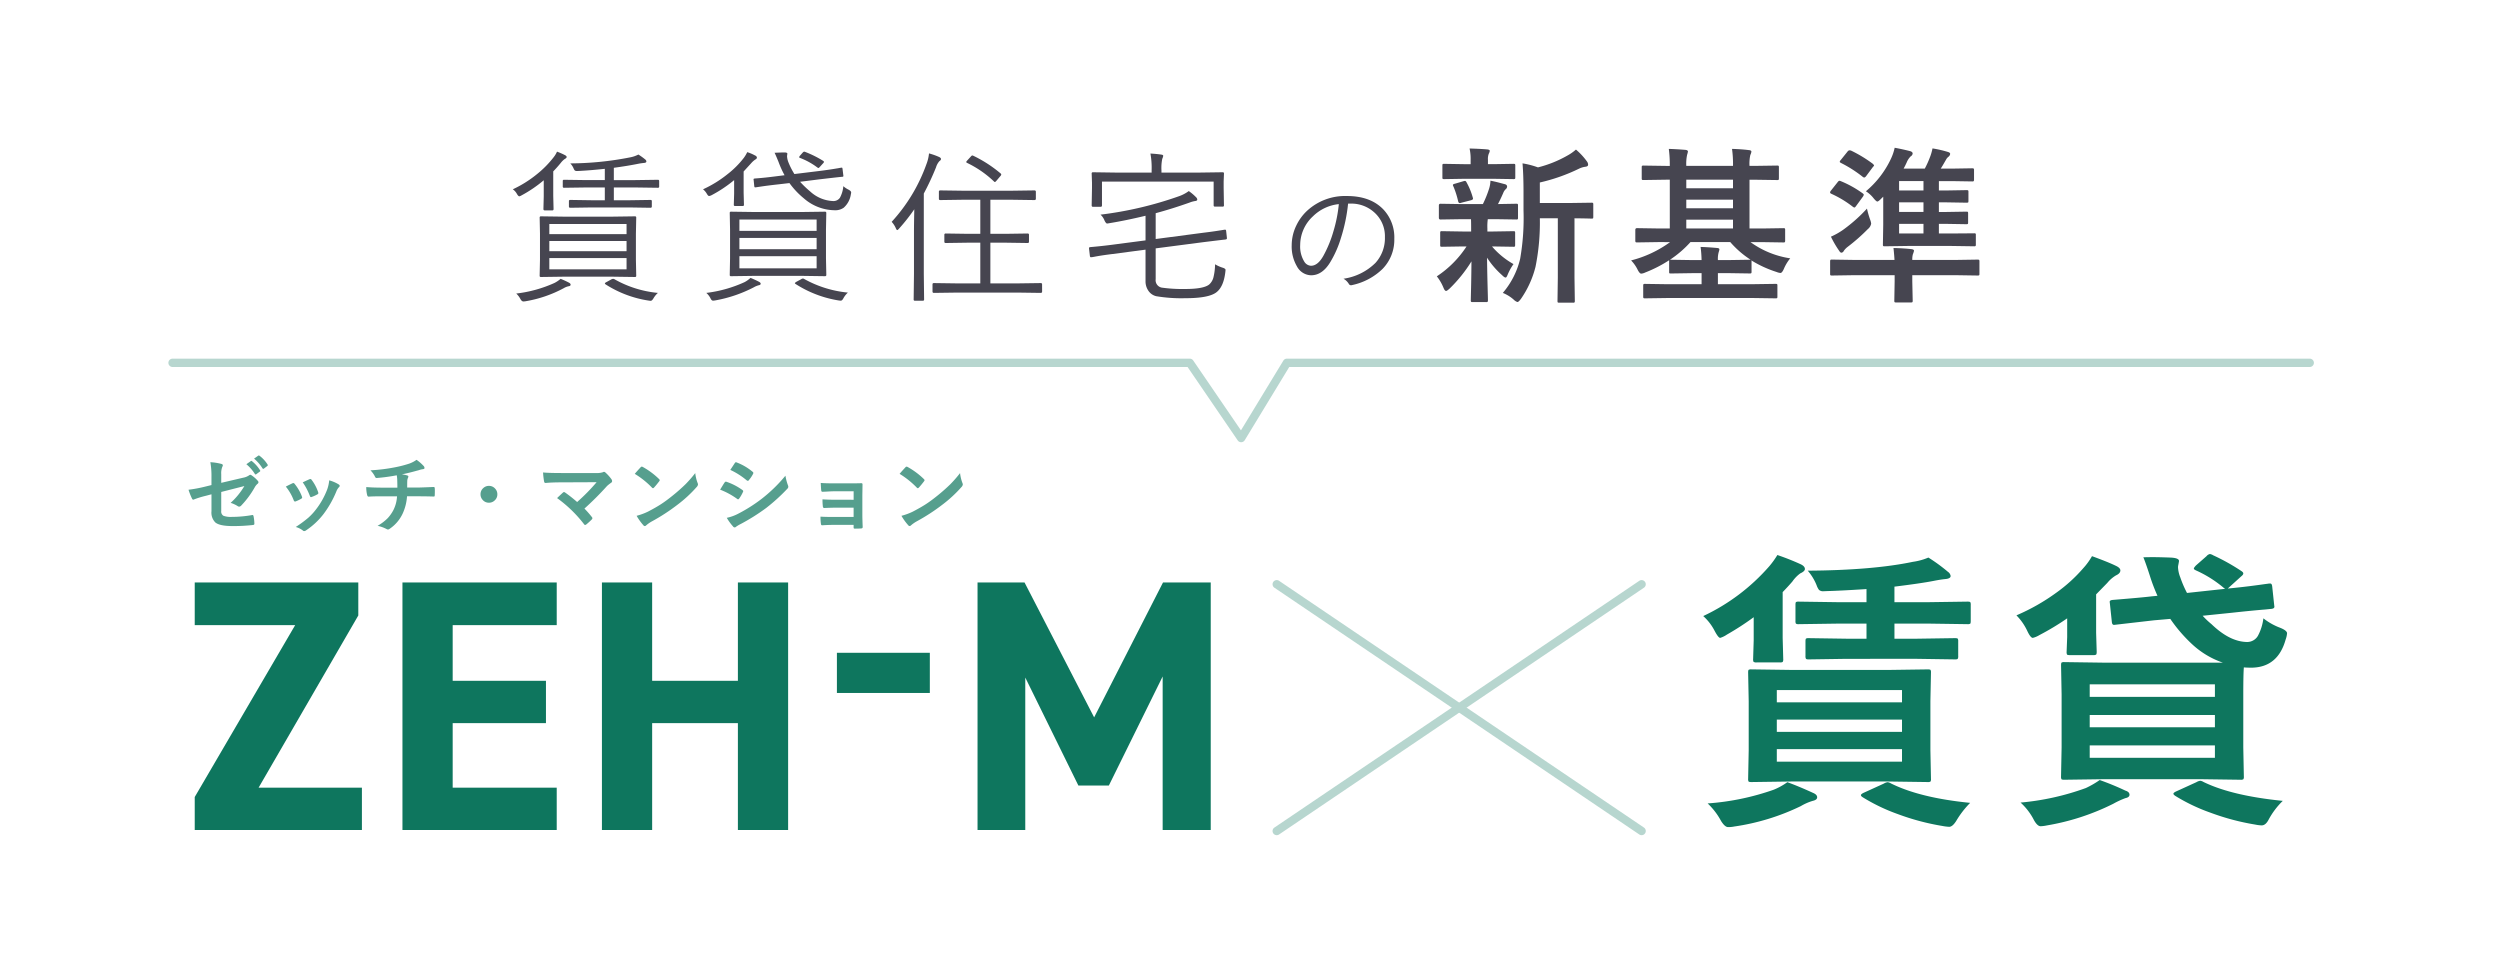 <svg data-name="グループ 5348" xmlns="http://www.w3.org/2000/svg" width="565" height="220"><path data-name="長方形 25738" fill="#fff" d="M0 0h565v220H0z"/><path data-name="パス 12018" d="M143.788 62.312a.255.255 0 01-.289.289l-5.185-.072h-10.876l-5.19.072a.255.255 0 01-.289-.289l.077-3.629v-5.872l-.072-3.631a.255.255 0 01.289-.289l5.185.072h10.876l5.185-.072a.255.255 0 01.289.289l-.072 3.631v5.872zm-2.186-1.446v-2.547h-17.454v2.547zm0-4.1v-2.294h-17.454v2.294zm0-3.848v-2.295h-17.454v2.294zm7.371-10.768a.255.255 0 01-.289.289l-5.113-.072h-4.842v2.891h3.433l4.842-.072q.307 0 .307.253v1.229q0 .289-.307.289l-4.842-.074h-8.437l-4.842.072q-.307 0-.307-.289v-1.229q0-.253.307-.253l4.842.072h2.963v-2.891h-4.065l-5.149.072a.255.255 0 01-.289-.289v-1.229a.255.255 0 01.289-.289l5.149.072h4.065v-2.547q-3.559.379-6.07.488h-.253a.675.675 0 01-.488-.145 1.809 1.809 0 01-.253-.452 3.7 3.7 0 00-.741-1.12 70.965 70.965 0 0013.565-1.371 6.481 6.481 0 001.825-.632 14.106 14.106 0 011.554 1.12.607.607 0 01.253.452q0 .271-.488.325-.741.072-1.283.181-2.385.488-5.583.921v2.782h4.842l5.113-.072a.255.255 0 01.289.289zm-20.903-6.667q0 .217-.488.488a4.338 4.338 0 00-.849.849q-.777.958-1.7 1.915v5.528l.072 2.981q0 .307-.289.307h-1.678q-.325 0-.325-.307l.072-2.873V40.74a28.575 28.575 0 01-4.95 3.378 2.211 2.211 0 01-.56.253q-.235 0-.56-.56a2.984 2.984 0 00-.921-1.03 25.872 25.872 0 005.474-3.433 22.582 22.582 0 003.74-3.794 5.57 5.57 0 00.777-1.283 15.713 15.713 0 011.843.813q.342.199.342.399zm.885 28.834q0 .307-.379.361a3.5 3.5 0 00-1.174.452 27.9 27.9 0 01-8.69 2.963 3.451 3.451 0 01-.434.036q-.343 0-.65-.524a4.593 4.593 0 00-.958-1.264 29.055 29.055 0 008.654-2.4 7.3 7.3 0 001.373-.921 17.784 17.784 0 011.933.885q.325.195.325.412zm19.729 1.879a4.981 4.981 0 00-1.012 1.247q-.324.54-.614.54a4.638 4.638 0 01-.488-.054 24.856 24.856 0 01-9.684-3.646q-.181-.126-.181-.217 0-.145.4-.343l.958-.524a1.163 1.163 0 01.506-.181.609.609 0 01.271.072 24.5 24.5 0 009.844 3.106zm38.064-4.065q0 .289-.307.289l-5.131-.072h-10.952l-5.149.072a.255.255 0 01-.289-.289l.072-3.776v-6.432l-.072-3.794a.255.255 0 01.289-.289l5.149.072h10.948l5.131-.072q.307 0 .307.289l-.072 3.794v6.432zm-2.19-1.481v-2.746h-17.452v2.746zm0-4.336v-2.547h-17.452v2.547zm0-4.137v-2.565h-17.452v2.565zm7.732-8.238a4.991 4.991 0 01-1.608 3 3.272 3.272 0 01-2.005.578 10.79 10.79 0 01-7.01-2.692 18.392 18.392 0 01-3.252-3.451l-2.656.307q-2.276.253-3.83.488-.379.054-.849.126a2.217 2.217 0 01-.289.036.531.531 0 01-.126.018q-.163 0-.2-.271l-.145-1.445a.531.531 0 01-.018-.126q0-.126.271-.163l.668-.054q1.7-.126 4.336-.47l1.734-.217a22.392 22.392 0 01-1.373-3.035q-.65-1.59-.885-2.042 1.572-.072 2.222-.072.668 0 .668.289l-.072.524a4.3 4.3 0 00.325 1.445 16.334 16.334 0 001.337 2.62l5.619-.687q2.294-.289 3.848-.56.4-.054.831-.145.235-.036.271-.036a.594.594 0 01.146-.021q.126 0 .163.271l.181 1.481a.761.761 0 01.018.126q0 .2-.307.2-.235 0-5.041.56l-4.444.56a22.176 22.176 0 002.258 2.168 8.109 8.109 0 005.149 2.186 1.766 1.766 0 001.608-.759 6.717 6.717 0 00.759-2.6 5.25 5.25 0 001.156.777q.614.325.614.65a2.22 2.22 0 01-.072.435zm-21.228-8.293q0 .217-.452.47a4.853 4.853 0 00-.849.777l-1.7 1.861v4.806l.072 2.71a.255.255 0 01-.289.289h-1.714a.255.255 0 01-.289-.289l.072-2.529v-3.035a29.272 29.272 0 01-5.113 3.415 1.881 1.881 0 01-.542.181q-.217 0-.524-.524a3.461 3.461 0 00-.849-.994 26.3 26.3 0 005.528-3.415 20.461 20.461 0 003.686-3.686 7.582 7.582 0 00.777-1.3 9.593 9.593 0 011.807.777.549.549 0 01.379.486zm.849 28.473q0 .271-.416.343a4.549 4.549 0 00-1.138.47 30.45 30.45 0 01-8.709 2.962 4.638 4.638 0 01-.488.054q-.343 0-.578-.506a3.891 3.891 0 00-.956-1.246 29.093 29.093 0 008.654-2.439 6.14 6.14 0 001.337-.958q1.174.488 1.915.885.379.199.379.434zm19.711 2.005a4.874 4.874 0 00-1.03 1.319q-.271.506-.578.506a4.97 4.97 0 01-.524-.054 25.376 25.376 0 01-9.666-3.7q-.176-.112-.176-.185 0-.126.4-.361l.976-.524a.961.961 0 01.424-.181.63.63 0 01.307.108 25.2 25.2 0 009.867 3.072zm-5.619-29.2l-.632.7q-.289.343-.4.343a.527.527 0 01-.235-.108 15.906 15.906 0 00-3.954-2.176q-.181-.09-.181-.163a1.057 1.057 0 01.217-.361l.56-.632q.217-.253.379-.253a.684.684 0 01.253.072 24.18 24.18 0 013.993 1.987q.217.163.217.253 0 .108-.217.342zm49.514 28.947q0 .325-.307.325l-5.2-.072h-13.697l-5.257.072q-.308 0-.308-.325v-1.608q0-.289.307-.289l5.257.072h5.236v-9.2h-2.9l-4.9.072q-.325 0-.325-.289v-1.572q0-.289.325-.289l4.9.072h2.9v-7.7h-3.957l-5.095.072q-.307 0-.307-.289v-1.608q0-.289.307-.289l5.095.072h11.075l5.095-.072q.343 0 .343.289v1.608q0 .289-.343.289l-5.095-.072h-4.842v7.7h3.541l4.878-.072q.307 0 .307.289v1.572q0 .289-.307.289l-4.878-.072h-3.541v9.2h6.179l5.2-.072q.307 0 .307.289zm-22.854-29.936q0 .253-.343.47a3.657 3.657 0 00-.777 1.409 60.189 60.189 0 01-2.764 5.926v18.156l.069 5.781q0 .289-.271.289h-1.803a.255.255 0 01-.289-.289l.072-5.781v-9.431q0-1.626.072-5.167a41.5 41.5 0 01-3.415 4.336q-.307.361-.434.361-.145 0-.307-.379a5.121 5.121 0 00-.958-1.481 38.1 38.1 0 007.841-12.99 9.126 9.126 0 00.6-2.475 15.191 15.191 0 012.292.813q.415.2.415.452zm13.46 3.248a.386.386 0 01.163.253.731.731 0 01-.217.379l-.777.921q-.325.4-.452.4-.072 0-.2-.126a23.624 23.624 0 00-6.07-4.191q-.2-.108-.2-.2 0-.108.271-.4l.777-.849q.2-.235.325-.235a.839.839 0 01.271.09 29.05 29.05 0 016.109 3.958zm51.158 14.58v.108q0 .217-.307.253-.054.018-.632.072-1.825.217-4.318.524l-10.84 1.413v6.956a1.7 1.7 0 001.518 1.933 33.671 33.671 0 005.149.289q4.119 0 5.4-.994a3.2 3.2 0 00.994-1.662 13.1 13.1 0 00.361-2.927 7.783 7.783 0 001.734.777q.632.2.632.488 0 .09-.036.4-.379 3.4-2.023 4.661-1.734 1.337-6.956 1.337a34.15 34.15 0 01-6.667-.452 2.972 2.972 0 01-1.768-1.249 3.715 3.715 0 01-.632-2.186v-7.082l-7.407.976q-2.2.271-3.7.542l-.777.145a2.217 2.217 0 01-.289.036.777.777 0 01-.145.018q-.217 0-.253-.271l-.2-1.7v-.108q0-.181.307-.217 2.367-.2 4.878-.524l7.588-.994v-5.564q-4.5 1.084-8.292 1.7a2.276 2.276 0 01-.4.054q-.235 0-.56-.632a3.587 3.587 0 00-.921-1.373 82.954 82.954 0 0017.759-4.173 8.414 8.414 0 002.186-1.156 11.024 11.024 0 011.662 1.409.743.743 0 01.253.524q0 .271-.524.325a5.853 5.853 0 00-1.21.343q-3.92 1.391-7.66 2.4v5.835l10.7-1.409q2.258-.271 3.776-.524.4-.054.795-.126.235-.036.271-.036a.777.777 0 01.145-.018q.2 0 .235.271zm-.668-7.353a.255.255 0 01-.289.289h-1.716q-.325 0-.325-.289v-5.366h-25.235v5.366q0 .325-.289.325h-1.752q-.289 0-.289-.325l.072-3.92v-1.229l-.072-2.042a.255.255 0 01.289-.289l5.113.072h8.148v-.488a18.079 18.079 0 00-.271-3.812q1.337.072 2.439.235.452.054.452.289a2.526 2.526 0 01-.217.668 10.392 10.392 0 00-.181 2.62v.488h8.726l5.113-.072a.255.255 0 01.289.289l-.072 1.789v1.445z" fill="#464550"/><path data-name="パス 12019" d="M304.67 46.013a38.559 38.559 0 01-1.611 7.749 23.819 23.819 0 01-2.344 5.361q-1.817 3.091-4.409 3.091a3.724 3.724 0 01-3.194-2.006 8.893 8.893 0 01-1.187-4.8 10.215 10.215 0 011.025-4.409 11.108 11.108 0 012.462-3.374 12.658 12.658 0 018.994-3.325q5.317 0 8.232 3.032a9.185 9.185 0 012.476 6.636 9.422 9.422 0 01-2.651 6.8 14.013 14.013 0 01-6.885 3.658 1.048 1.048 0 01-.264.044.6.6 0 01-.513-.366 3.393 3.393 0 00-1.172-1.113 12.865 12.865 0 007.223-3.574 8.3 8.3 0 002.139-5.815 7.2 7.2 0 00-2.549-5.728 7.719 7.719 0 00-5.2-1.86zm-2.095.117a9.755 9.755 0 00-5.845 2.754 8.871 8.871 0 00-2.888 6.49 6.506 6.506 0 00.908 3.721 1.885 1.885 0 001.523.967q1.538 0 2.783-2.2a26.607 26.607 0 002.314-5.64 31.66 31.66 0 001.205-6.092z" fill="#464550"/><path data-name="パス 12020" d="M339.638 66.199a18.465 18.465 0 003.915-7.7 53.452 53.452 0 00.761-10.947v-4.138q0-3.8-.223-6.494a18.9 18.9 0 013.488.909 26.2 26.2 0 006.587-2.635 10.559 10.559 0 002-1.392 15.158 15.158 0 012.486 2.69 1.265 1.265 0 01.26.724q0 .39-.575.464a4.678 4.678 0 00-1.484.445 40.717 40.717 0 01-8.851 3.117v4.641h6.494l5.177-.074q.3 0 .353.074a.639.639 0 01.056.334V49q0 .3-.074.353a.639.639 0 01-.334.056q-.056 0-.5-.019-1.484-.037-3.34-.056v13.377l.074 5.251a.631.631 0 01-.074.39.484.484 0 01-.3.056h-3.131q-.3 0-.353-.074a.748.748 0 01-.056-.371l.074-5.251V49.333h-4.062a50.483 50.483 0 01-.985 10.985 22.1 22.1 0 01-3.284 7.218q-.538.724-.8.724a2.2 2.2 0 01-.835-.538 8.4 8.4 0 00-2.464-1.523zm-9.407-16.662l-4.676.074q-.371 0-.371-.408v-2.746q0-.408.371-.408l4.676.074h4.9a24.9 24.9 0 001.447-3.618 6.565 6.565 0 00.26-1.67q.779.148 1.818.408 1.317.353 1.484.39.464.148.464.538a.757.757 0 01-.3.575 2.263 2.263 0 00-.575.872q-.705 1.6-1.187 2.5l4.119-.074q.3 0 .353.074a.639.639 0 01.056.334v2.746q0 .3-.074.353a.639.639 0 01-.334.056l-4.676-.074h-1.744a11.9 11.9 0 00-.093 2.1v.687h1.3l4.564-.074q.3 0 .353.074a.639.639 0 01.056.334v2.69q0 .315-.074.371a.639.639 0 01-.334.056l-4.564-.074h-.26a17.9 17.9 0 004.86 3.986 12.528 12.528 0 00-1.336 2.431q-.241.612-.445.612-.278 0-.8-.538a19.066 19.066 0 01-3.4-3.952q.037 3.173.13 6.605.074 2.6.074 3.006 0 .3-.093.371a.748.748 0 01-.371.056h-2.999q-.3 0-.353-.093a.58.58 0 01-.056-.334q0-.315.074-3.377.056-2.765.074-5.4a31.938 31.938 0 01-4.935 6.146q-.593.538-.793.538-.315 0-.612-.761a10.511 10.511 0 00-1.488-2.542 23.3 23.3 0 006.716-6.754h-.947l-4.6.074q-.3 0-.353-.074a.693.693 0 01-.056-.353v-2.69q0-.3.074-.353a.639.639 0 01.334-.056l4.6.074h1.987v-.687q0-1.521-.037-2.1zm7.329-9.129h-6.68l-4.49.074q-.3 0-.353-.074a.639.639 0 01-.056-.334v-2.635q0-.3.074-.353a.639.639 0 01.334-.056l4.49.074h1.485v-1.021a10.734 10.734 0 00-.243-2.521q2.523.074 3.952.2.612.056.612.334a1.858 1.858 0 01-.223.649 3.284 3.284 0 00-.186 1.373v.983h1.28l4.453-.074q.334 0 .39.074a.639.639 0 01.056.334v2.635q0 .3-.074.353a.748.748 0 01-.371.056zm-9.074 1.763a.882.882 0 01-.13-.353q0-.2.464-.3l1.948-.575a1.3 1.3 0 01.315-.056q.2 0 .353.315a15.688 15.688 0 011.41 3.433.89.89 0 01.056.26q0 .223-.427.353l-2.171.557a1.3 1.3 0 01-.39.093q-.26 0-.371-.39a19.55 19.55 0 00-1.057-3.337zm46.235 12.543l-4.75.074q-.278 0-.334-.093a.748.748 0 01-.056-.371v-2.356q0-.408.39-.408l4.75.074h2.653V40.612h-.909l-5.01.074q-.315 0-.371-.074a.639.639 0 01-.056-.334v-2.449q0-.3.074-.353a.693.693 0 01.353-.056l5.01.074h.909a28.318 28.318 0 00-.223-3.841q1.818.056 3.822.223.5.074.5.39a6.341 6.341 0 01-.186.724 9.767 9.767 0 00-.186 2.5h10.558a24.769 24.769 0 00-.223-3.841q2.078.056 3.841.278.538.056.538.334a2.255 2.255 0 01-.241.761 9.142 9.142 0 00-.186 2.468h1.188l5.047-.074q.3 0 .353.074a.639.639 0 01.056.334v2.459q0 .3-.074.353a.58.58 0 01-.334.056l-5.047-.074h-1.188v11.021h2.895l4.75-.074q.3 0 .353.074a.639.639 0 01.056.334v2.356a.705.705 0 01-.065.39q-.065.074-.343.074l-4.75-.074h-2.674a20.41 20.41 0 008.981 3.664 9.572 9.572 0 00-1.447 2.4q-.408.909-.761.909a3.016 3.016 0 01-.872-.223 25.559 25.559 0 01-5.7-2.616.637.637 0 01.037.26v2.282a.558.558 0 01-.065.343.6.6 0 01-.363.064l-4.787-.074h-2.389v2.5h7.9l5.14-.074q.3 0 .353.074a.639.639 0 01.056.334v2.454q0 .3-.074.353a.639.639 0 01-.334.056l-5.14-.074h-19.275l-5.084.074a.587.587 0 01-.366-.075.639.639 0 01-.056-.334v-2.449q0-.278.074-.343a.607.607 0 01.353-.065l5.084.074h7.682v-2.5h-2.137l-4.787.074q-.315 0-.371-.074a.832.832 0 01-.037-.334v-2.584a29.4 29.4 0 01-5.405 2.768 2.52 2.52 0 01-.909.26q-.334 0-.761-.8a8.234 8.234 0 00-1.521-2.189 25.757 25.757 0 008.813-4.138zm2.69 3.989h.223l4.787.075h2.134a25.437 25.437 0 00-.223-2.969q1.837.056 3.785.241.464.037.464.334a2.858 2.858 0 01-.148.575 5.561 5.561 0 00-.186 1.818h2.394l4.78-.074h.223a21.506 21.506 0 01-4.6-3.989h-9a24.25 24.25 0 01-4.635 3.989zm3.692-7.069h10.556v-1.985h-10.557zm0-9.092h10.556v-1.93h-10.557zm0 4.527h10.556v-1.948h-10.557zm40.592-3.841a21.383 21.383 0 005.7-7.44 11.224 11.224 0 00.8-2.394q1.67.3 3.488.761.575.167.575.538a.809.809 0 01-.427.631 4.088 4.088 0 00-.928 1.41q-.13.278-.353.742-.278.52-.334.631h4.787a21.671 21.671 0 001.095-2.394 11.729 11.729 0 00.649-2.171 25.866 25.866 0 013.488.8q.5.148.5.427a.918.918 0 01-.371.649 1.932 1.932 0 00-.538.631q-.928 1.633-1.225 2.06h2.52l4.546-.074q.334 0 .408.093a.748.748 0 01.056.371v2.041q0 .334-.093.408a.748.748 0 01-.371.056l-4.546-.074h-2.932v2.115h1.818l4.414-.076a.631.631 0 01.39.074.639.639 0 01.056.334v2.022q0 .3-.074.353a.748.748 0 01-.371.056l-4.416-.074h-1.818v2.171h1.744l4.453-.074q.3 0 .353.074a.639.639 0 01.056.334v2.022q0 .3-.074.353a.639.639 0 01-.334.056l-4.453-.074h-1.744v2.171h2.895l5.01-.037a.74.74 0 01.39.056.531.531 0 01.056.315v2.134a.6.6 0 01-.065.362.652.652 0 01-.38.065l-5.01-.074h-10l-5.14.074q-.3 0-.353-.074a.693.693 0 01-.056-.353l.074-4.453v-6.329l-.5.482q-.594.612-.835.612-.223 0-.8-.687a7.013 7.013 0 00-1.782-1.631zm7.5 4.676h5.511v-2.171h-5.511zm0 4.861h5.511v-2.171h-5.511zm0-9.723h5.511v-2.115h-5.511zm-1.267 13.008q2.319.056 4.1.26.538.074.538.371a5.182 5.182 0 01-.26.8 4.493 4.493 0 00-.13 1.262h9.964l4.787-.074q.3 0 .371.093a.693.693 0 01.056.353v2.746a.558.558 0 01-.065.343.6.6 0 01-.362.065l-4.787-.074h-9.964v1.41l.093 4.323a.587.587 0 01-.074.371.693.693 0 01-.353.056h-3.3a.587.587 0 01-.371-.074.693.693 0 01-.056-.353l.074-4.323v-1.41h-9.368l-4.75.074a.677.677 0 01-.408-.074.639.639 0 01-.056-.334v-2.749q0-.315.093-.39a.748.748 0 01.371-.056l4.75.074h9.333q-.041-.909-.226-2.69zm-5.993-8.906a20.432 20.432 0 00.761 2.616 3.156 3.156 0 01.186.8 2.081 2.081 0 01-.761 1.223 41.925 41.925 0 01-4.527 3.989 3.973 3.973 0 00-.909.946.636.636 0 01-.538.39q-.241 0-.52-.464a22.5 22.5 0 01-1.837-3.154 16.253 16.253 0 002.709-1.521 35.489 35.489 0 005.436-4.825zm-3.614-13.118a29.562 29.562 0 014.954 3.006q.26.278.26.353 0 .111-.241.334l-1.559 2.1q-.241.3-.427.3a.645.645 0 01-.371-.186 28.276 28.276 0 00-4.9-3.117q-.26-.148-.26-.26a.992.992 0 01.26-.427l1.521-1.893a.6.6 0 01.427-.26 1.523 1.523 0 01.336.05zm-2.282 6.921a23.686 23.686 0 014.973 2.783q.2.167.2.278a1.05 1.05 0 01-.2.445l-1.491 2.041q-.278.408-.427.408a.82.82 0 01-.371-.186 23.906 23.906 0 00-4.824-2.913q-.3-.13-.3-.315a.817.817 0 01.223-.445l1.484-1.874q.241-.315.408-.315a.985.985 0 01.32.092z" fill="#464550"/><path data-name="パス 12014" d="M280.501 99.942a.942.942 0 01-.778-.411l-11.331-16.589H39a.942.942 0 010-1.884h229.889a.942.942 0 01.778.411l10.788 15.794 9.575-15.752a.942.942 0 01.8-.453H522a.942.942 0 110 1.884H291.367L281.306 99.49a.942.942 0 01-.78.452z" fill="#b7d6cf"/><path data-name="パス 12021" d="M47.791 109.624v-1.828a17.738 17.738 0 00-.25-3.34 12.336 12.336 0 012.458.38q.362.083.362.334a.565.565 0 01-.111.306 3.962 3.962 0 00-.25 1.688v1.958l4.954-1.16a3.5 3.5 0 001.354-.547.436.436 0 01.269-.111.428.428 0 01.26.111 6.8 6.8 0 011.41 1.234.512.512 0 01.167.343.5.5 0 01-.25.38 3.084 3.084 0 00-.584.742 20.443 20.443 0 01-3.024 4.1.758.758 0 01-.492.288.632.632 0 01-.362-.13 6.522 6.522 0 00-1.577-.724 16.312 16.312 0 003.1-3.8l-5.226 1.334v4.3a1.1 1.1 0 00.5 1.085 4.789 4.789 0 001.9.25 26.461 26.461 0 004.6-.417.3.3 0 01.074-.009q.195 0 .25.39a9.089 9.089 0 01.167 1.6q0 .26-.4.278a39.032 39.032 0 01-4.537.232q-2.895 0-3.887-.816a3.14 3.14 0 01-.872-2.533v-3.831l-1.215.325a20.773 20.773 0 00-2.681.816 1.033 1.033 0 01-.226.077q-.167 0-.306-.306a14.276 14.276 0 01-.761-1.942 30.44 30.44 0 003.572-.659zm7.886-4.713l1.011-.705a.179.179 0 01.116-.046.3.3 0 01.162.083 8.011 8.011 0 011.8 2.032.271.271 0 01.056.139.208.208 0 01-.1.167l-.8.584a.254.254 0 01-.148.065.227.227 0 01-.176-.121 9.412 9.412 0 00-1.921-2.198zm1.744-1.262l.956-.677a.248.248 0 01.12-.043.3.3 0 01.167.083 7.42 7.42 0 011.8 1.958.288.288 0 01.056.158.253.253 0 01-.111.186l-.761.584a.254.254 0 01-.148.065.227.227 0 01-.176-.121 9.153 9.153 0 00-1.903-2.193zm7.175 6.327q.557-.306 1.5-.751a.462.462 0 01.2-.056.378.378 0 01.288.186 10.022 10.022 0 011.633 2.811q.074.269.074.288 0 .121-.223.269a8.531 8.531 0 01-1.225.584.456.456 0 01-.167.037q-.195 0-.306-.3a11.084 11.084 0 00-1.774-3.068zm3.822-.965q1.215-.575 1.521-.7a.448.448 0 01.195-.056.379.379 0 01.3.2 9.522 9.522 0 011.466 2.774.749.749 0 01.046.223q0 .158-.241.288a7.918 7.918 0 01-1.308.584.363.363 0 01-.121.028q-.148 0-.26-.306a13.719 13.719 0 00-1.598-3.034zm5.984-.455a8.393 8.393 0 012.125.909q.25.186.25.325a.5.5 0 01-.2.343 3.009 3.009 0 00-.575.965 23 23 0 01-2.869 5.057 16.542 16.542 0 01-3.917 3.674.852.852 0 01-.455.2.419.419 0 01-.306-.13 4.585 4.585 0 00-1.614-.8 26.928 26.928 0 002.848-2.1 13.187 13.187 0 001.707-1.846 17.576 17.576 0 002.57-4.583 8.493 8.493 0 00.436-2.013zm15.265-1.141a41.431 41.431 0 01-4.5.612h-.056q-.269 0-.417-.417a5.291 5.291 0 00-.974-1.317 39.224 39.224 0 005.65-.705 25.441 25.441 0 003.136-.816 6.606 6.606 0 001.633-.854 9.3 9.3 0 011.549 1.336.724.724 0 01.25.529q0 .232-.492.269a3.742 3.742 0 00-.64.158 5.766 5.766 0 01-.557.158q-1.818.51-3.442.844a5.576 5.576 0 011.234.241q.25.065.25.269a1.441 1.441 0 01-.111.325 1.793 1.793 0 00-.139.64q-.019.417-.019 1.5h2.356q.631 0 3.665-.13.186 0 .213.306.019.288.019.649 0 .325-.019.863a.752.752 0 01-.056.292q-.037.051-.195.051-1.753-.056-3.683-.056h-2.335a10.987 10.987 0 01-.946 3.822 8.474 8.474 0 01-3.025 3.557.631.631 0 01-.325.13.7.7 0 01-.334-.111 7.867 7.867 0 00-2.024-.724 10.546 10.546 0 002.31-1.753 8.545 8.545 0 001.243-1.763 7.9 7.9 0 00.847-3.154h-3.387q-2.087 0-3.024.074-.269.019-.362-.436a7.018 7.018 0 01-.186-1.726q1.577.13 3.683.13h3.349q0-.816-.037-1.92-.036-.492-.102-.872zm20.832 2.394a1.817 1.817 0 011.41.631 1.822 1.822 0 01.492 1.271 1.817 1.817 0 01-.631 1.41 1.822 1.822 0 01-1.271.492 1.817 1.817 0 01-1.41-.631 1.822 1.822 0 01-.492-1.271 1.817 1.817 0 01.631-1.41 1.822 1.822 0 011.271-.492zm21.583 5.13a20.924 20.924 0 011.67 1.9.466.466 0 01.13.278.463.463 0 01-.167.306 13.705 13.705 0 01-1.244 1.126.543.543 0 01-.241.093q-.111 0-.232-.167a29.293 29.293 0 00-6.1-5.91q.946-.9 1.364-1.271a.4.4 0 01.213-.093.726.726 0 01.269.13 32.8 32.8 0 012.69 2.125 42.859 42.859 0 004.4-4.481l-8.001.037q-2.087 0-3.535.139-.278 0-.334-.343a17.312 17.312 0 01-.231-2.032q1.29.13 4.138.13h7.793a4.432 4.432 0 001.569-.177.558.558 0 01.269-.093.443.443 0 01.315.148 9.371 9.371 0 011.373 1.521.873.873 0 01.148.417.463.463 0 01-.25.4 8.217 8.217 0 00-.909.724 67.1 67.1 0 01-5.098 5.094zm11.378-7.849q.473-.575 1.327-1.484a.345.345 0 01.269-.148.6.6 0 01.25.093 17.119 17.119 0 013.627 2.7.457.457 0 01.167.269.414.414 0 01-.111.241q-.622.826-1.178 1.429-.158.148-.232.148a.406.406 0 01-.241-.148 19.582 19.582 0 00-3.879-3.099zm.417 9.481a13.951 13.951 0 002.57-.946q1.837-.956 3.052-1.753 1.067-.7 2.412-1.781a40.216 40.216 0 003.034-2.672 28.73 28.73 0 002.18-2.5 8.9 8.9 0 00.529 2.217 1 1 0 01.093.362 1.039 1.039 0 01-.306.575 29.279 29.279 0 01-4.37 4.026 43.779 43.779 0 01-5.738 3.73 7.439 7.439 0 00-1.271.881.543.543 0 01-.343.186.473.473 0 01-.325-.2 12.529 12.529 0 01-1.517-2.123zm18.874-5.91q.056-.083.631-1.03.25-.408.38-.584a.376.376 0 01.288-.195.206.206 0 01.065.009 13.6 13.6 0 013.654 1.868q.2.148.2.278a.573.573 0 01-.074.213 8.285 8.285 0 01-.835 1.447q-.158.186-.25.186a.408.408 0 01-.223-.111 17.067 17.067 0 00-3.837-2.079zm2.3-4.462l1-1.521q.13-.213.269-.213a.508.508 0 01.213.065 12.447 12.447 0 013.572 2.106.3.3 0 01.148.25.457.457 0 01-.074.241 7.213 7.213 0 01-.974 1.429.2.2 0 01-.186.111.5.5 0 01-.288-.13 16.423 16.423 0 00-3.68-2.337zm-.798 10.83a9.9 9.9 0 002.58-.93 34.907 34.907 0 005.2-3.284 33.489 33.489 0 005.474-5.307 11.909 11.909 0 00.557 2.134 1 1 0 01.093.362.634.634 0 01-.2.436 41.355 41.355 0 01-4.835 4.389 45.5 45.5 0 01-5.678 3.572 7.9 7.9 0 00-1.1.649.435.435 0 01-.306.148.489.489 0 01-.38-.232 11.442 11.442 0 01-1.405-1.937zm28.671-4.082v-1.918h-4.391q-.5 0-1.438.056-.854.046-1.225.056-.25.028-.288-.436t-.093-1.559q1.085.093 3.043.093h3.3q1.976 0 2.811-.037.288 0 .288.25v.056l-.037 2.486v4.379q0 .8.074 2.7 0 .223-.1.288a.725.725 0 01-.315.074q-.612.037-1.29.037a.452.452 0 01-.3-.065.35.35 0 01-.046-.213v-.571h-4.5q-1.16 0-2.625.093-.241 0-.269-.38a11.137 11.137 0 01-.093-1.577q1.03.074 3.062.074h4.425v-2.1h-4.026q-.946 0-2.607.074-.3 0-.325-.417a11.538 11.538 0 01-.074-1.54q1.28.093 2.969.093zm10.385-5.854q.473-.575 1.327-1.484a.345.345 0 01.269-.148.6.6 0 01.25.093 17.119 17.119 0 013.627 2.7.457.457 0 01.167.269.414.414 0 01-.111.241q-.622.826-1.178 1.429-.158.148-.232.148a.406.406 0 01-.241-.148 19.582 19.582 0 00-3.878-3.102zm.417 9.481a13.951 13.951 0 002.57-.946q1.837-.956 3.052-1.753 1.067-.7 2.412-1.781a40.213 40.213 0 003.034-2.672 28.731 28.731 0 002.18-2.5 8.9 8.9 0 00.529 2.217 1 1 0 01.093.362 1.039 1.039 0 01-.306.575 29.28 29.28 0 01-4.37 4.026 43.78 43.78 0 01-5.733 3.72 7.439 7.439 0 00-1.271.881.543.543 0 01-.343.186.473.473 0 01-.325-.2 12.529 12.529 0 01-1.521-2.116z" fill="#569f8e"/><path data-name="パス 12022" d="M44.009 131.638v9.645h22.7l-22.7 38.841v7.459h37.783v-9.567h-23.35l22.535-38.918v-7.459zm46.945 0v55.945h34.865v-9.567h-23.514v-14.595h21.081v-9.567h-21.081v-12.571h23.514v-9.648zm56.431 0h-11.35v55.945h11.351v-24.162h19.378v24.162h11.351v-55.945h-11.351v22.216h-19.378z" fill="#0e765e"/><path data-name="パス 12023" d="M189.141 156.611h21v-9.081h-21z" fill="#0e765e"/><path data-name="パス 12024" d="M231.546 131.638h-10.622v55.945h10.787v-34.459l12 24.4h6.892l12.158-24.641v34.7h10.865v-55.945h-10.784l-15.567 30.486z" fill="#0e765e"/><path data-name="パス 12025" d="M426.567 151.41l9.12-.129q.516 0 .612.129a1.11 1.11 0 01.1.58l-.129 6.478v11.086l.13 6.477a.969.969 0 01-.113.6.969.969 0 01-.6.113l-9.12-.129h-21.592l-9.152.129q-.548 0-.645-.129a1.11 1.11 0 01-.1-.58l.129-6.478v-11.09l-.129-6.478q0-.516.129-.612a1.2 1.2 0 01.612-.1l9.152.129zm3.287 20.722v-2.836h-28.295v2.836zm-28.295-6.736h28.295v-2.771h-28.295zm0-9.442v2.771h28.295v-2.771zm15.791-7.058l-8.6.129q-.516 0-.612-.161a1.2 1.2 0 01-.1-.612v-3.287q0-.548.129-.645a1.11 1.11 0 01.58-.1l8.6.129h4.483v-3.416h-6.349l-8.959.129a1.02 1.02 0 01-.645-.129 1.11 1.11 0 01-.1-.58v-3.674q0-.516.129-.612a1.2 1.2 0 01.612-.1l8.959.129h6.353v-2.965q-6.059.387-8.862.451-.548.032-.806.032a1.43 1.43 0 01-1.063-.29 3.975 3.975 0 01-.548-1.063 11.773 11.773 0 00-2-3.287q14.7-.1 23.751-2a13.749 13.749 0 003.513-.967 38.409 38.409 0 014.415 3.223 1.373 1.373 0 01.612.935q0 .612-1.257.709-1.031.1-2.643.419-2.8.548-8.8 1.289v3.513h7.605l8.895-.129q.548 0 .645.129a1.11 1.11 0 01.1.58v3.674q0 .516-.129.612a1.2 1.2 0 01-.612.1l-8.895-.129h-7.605v3.416h5.092l8.572-.129q.548 0 .645.129a1.2 1.2 0 01.1.612v3.287a1.1 1.1 0 01-.129.677 1.2 1.2 0 01-.612.1l-8.572-.129zm-15.662-23.461a55.121 55.121 0 015.285 2.095q.935.451.935 1.063 0 .516-1.063 1a7.784 7.784 0 00-1.772 1.837q-1.031 1.192-2.191 2.385v10.345l.129 4.77a1.1 1.1 0 01-.129.677 1.11 1.11 0 01-.58.1h-5.287a1.175 1.175 0 01-.709-.129 1.3 1.3 0 01-.1-.645l.129-4.222v-5.221a61.875 61.875 0 01-6.055 3.928 5.485 5.485 0 01-1.515.741q-.419 0-1.257-1.579a11.6 11.6 0 00-2.578-3.352 45.357 45.357 0 0014.921-11.247 19.146 19.146 0 001.837-2.546zm2.256 51.337q2.643.967 5.8 2.417.935.387.935 1 0 .58-1 .806a12.18 12.18 0 00-2.706 1.191 51.284 51.284 0 01-15.05 4.609 6.47 6.47 0 01-1.386.129q-.709 0-1.579-1.386a15.644 15.644 0 00-3.029-3.964 56.976 56.976 0 0014.921-3.094 14.792 14.792 0 003.094-1.708zm23.364.258q6.574 3.287 17.95 4.415a20.923 20.923 0 00-3.158 4.093q-.838 1.321-1.579 1.321a10.38 10.38 0 01-1.547-.193 53.821 53.821 0 01-10.054-2.675 41.414 41.414 0 01-7.928-3.8q-.419-.258-.419-.483 0-.258.709-.58l4.447-2.03a2.291 2.291 0 01.87-.322 1.778 1.778 0 01.709.254zm72.876-51.53a46.172 46.172 0 016.349 3.545q.451.29.451.548 0 .29-.451.645l-3.062 2.771q3.416-.322 6.735-.773.483-.064 1.869-.258.548-.064.709-.1h.322q.354 0 .419.741l.451 4.222a.969.969 0 00.032.161v.129q0 .419-.741.483-.032 0-1.289.129-3.19.258-7.573.741l-6.606.677a18.105 18.105 0 002 1.9q4.189 4.028 8.121 4.028a2.8 2.8 0 002.38-1.414 11.135 11.135 0 001.225-3.932 14.244 14.244 0 003.513 2.03q1.837.677 1.837 1.354a5.446 5.446 0 01-.322 1.418q-1.74 6.22-7.605 6.349-1.225 0-1.837-.064-.129 1.579-.129 6.155v11.924l.129 6.574a1.048 1.048 0 01-.113.628 1.048 1.048 0 01-.628.113l-9.152-.129h-21.591l-9.12.129q-.516 0-.612-.129a1.2 1.2 0 01-.1-.612l.129-6.574v-11.924l-.124-6.606q0-.548.129-.645a1.11 1.11 0 01.58-.1l9.12.129h26.748a19.479 19.479 0 01-7.154-4.351 34.206 34.206 0 01-4.737-5.543l-3.706.322-8.7 1a2.615 2.615 0 01-.322.032q-.419 0-.483-.677l-.451-4.254a1.939 1.939 0 01-.032-.29q0-.354.677-.419 6.735-.548 8.8-.806l1.321-.129a39.819 39.819 0 01-1.708-4.479q-.935-2.9-1.482-4.222 1.257-.032 2.063-.032 1.611 0 4.157.1 1.837.1 1.837.773 0 .064-.193 1.063a2 2 0 00-.032.387 7.064 7.064 0 00.516 2.256 24.58 24.58 0 001.515 3.513l8.637-.935a1.5 1.5 0 01-.387-.258 26.311 26.311 0 00-6.22-3.9q-.483-.226-.483-.419t.483-.709l2.385-2.095a1.324 1.324 0 01.773-.483 2.1 2.1 0 01.733.292zm.387 45.762v-2.8h-28.295v2.8zm0-16.6h-28.295v2.836h28.295zm-28.295 9.7h28.295v-2.771h-28.295zm.516-38.672q3.706 1.354 5.35 2.159 1.063.483 1.063 1.063 0 .677-1 1.128a7.707 7.707 0 00-1.966 1.708l-2.514 2.578v8.7l.129 4.286q0 .548-.161.645a1.3 1.3 0 01-.645.1H467.8q-.548 0-.645-.129a1.2 1.2 0 01-.1-.612l.129-3.352v-4.219a58.171 58.171 0 01-6.252 3.771 5.32 5.32 0 01-1.515.645q-.516 0-1.257-1.579a12.541 12.541 0 00-2.449-3.513 46.087 46.087 0 009.024-5.124 34.591 34.591 0 006.091-5.543 14.884 14.884 0 001.965-2.709zm25.168 51.018q6.381 3.126 17.95 4.286a17.487 17.487 0 00-3.19 4.222q-.677 1.321-1.579 1.321a8.7 8.7 0 01-1.515-.193 53.821 53.821 0 01-10.055-2.675 41.152 41.152 0 01-7.96-3.8q-.419-.29-.419-.483 0-.258.741-.58l4.447-2.03a2.291 2.291 0 01.87-.322 1.778 1.778 0 01.71.254zm-23.428-.419a62.065 62.065 0 015.8 2.385q.935.29.935.935 0 .58-.935.773a18.9 18.9 0 00-2.707 1.256 53.137 53.137 0 01-14.985 4.9 8.651 8.651 0 01-1.45.193q-.741 0-1.515-1.386a13.74 13.74 0 00-3.029-3.964 58.092 58.092 0 0014.76-3.287 20.877 20.877 0 003.126-1.805z" fill="#0e765e"/><path data-name="線 2089" d="M371.002 188.751a.938.938 0 01-.527-.162l-82.46-55.765a.942.942 0 01-.252-1.308.942.942 0 011.308-.252l82.46 55.765a.942.942 0 01-.529 1.722z" fill="#b7d6cf"/><path data-name="線 2090" d="M288.542 188.751a.941.941 0 01-.781-.414.942.942 0 01.253-1.308l82.46-55.765a.942.942 0 011.308.253.942.942 0 01-.252 1.307l-82.46 55.765a.938.938 0 01-.528.162z" fill="#b7d6cf"/></svg>